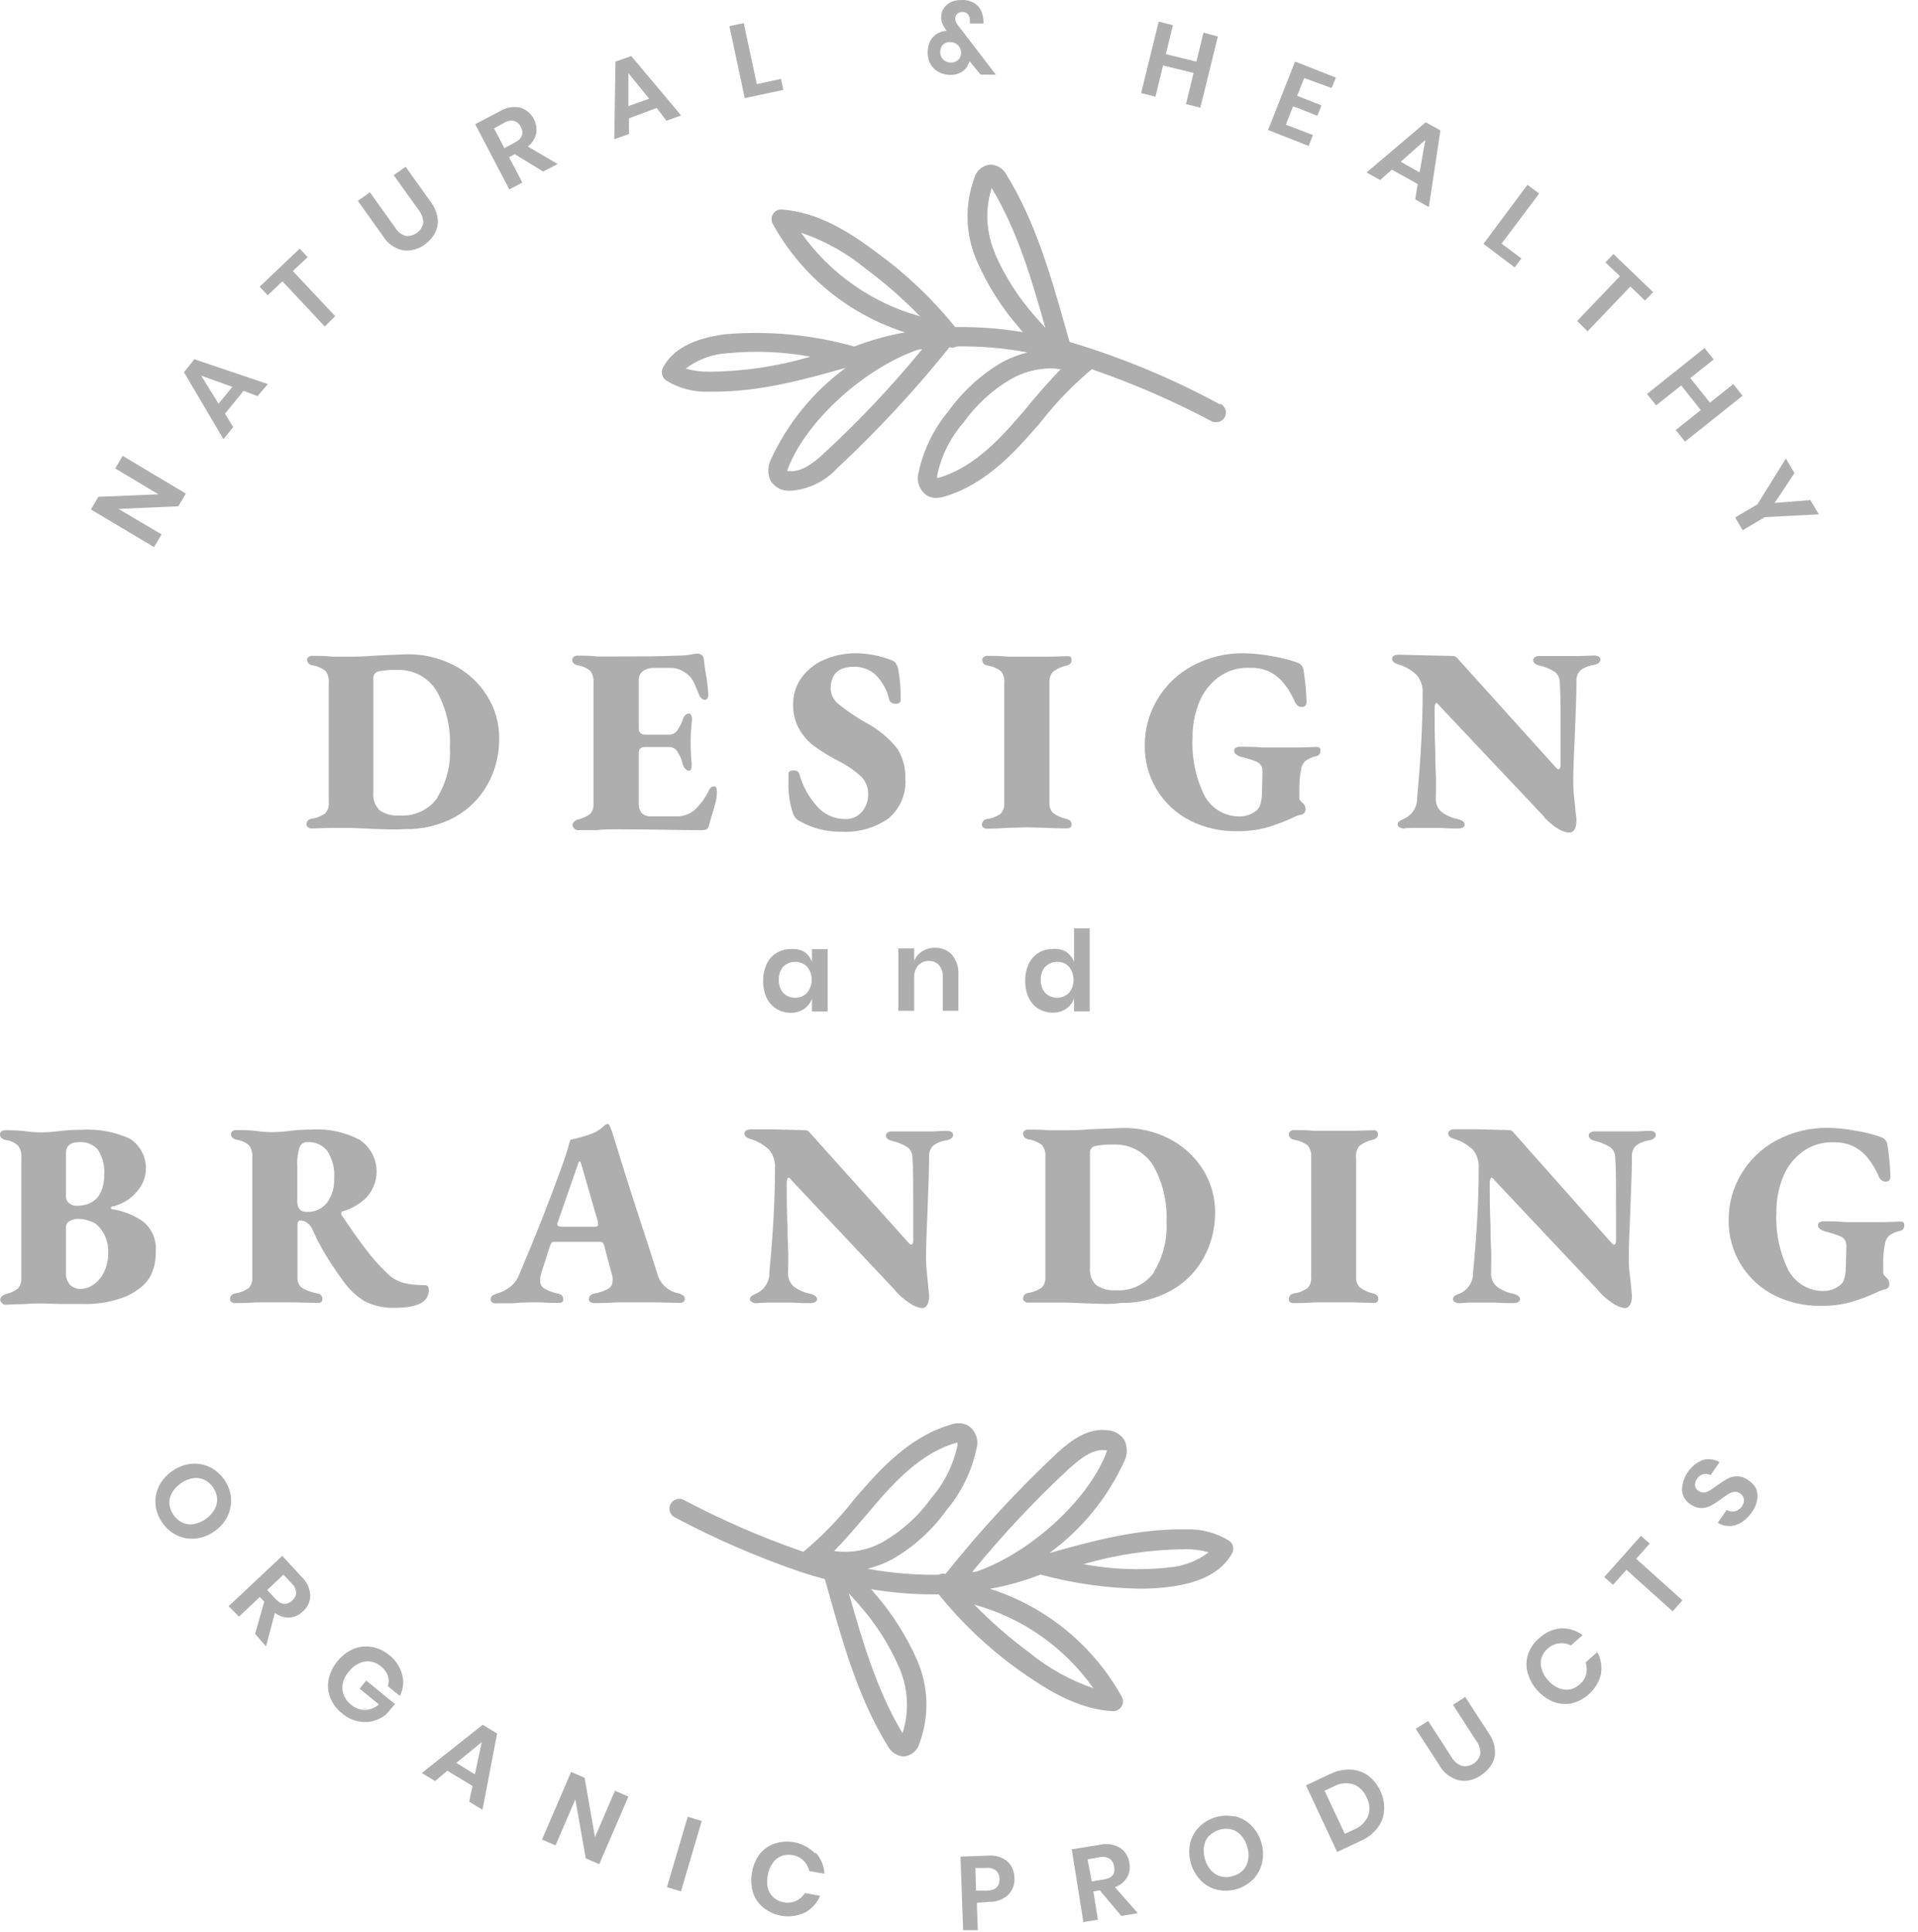 <svg width="137" height="138" viewBox="0 0 137 138" fill="none" xmlns="http://www.w3.org/2000/svg">
<path d="M26.043 59.172L25.071 59.134H23.713C23.038 59.134 22.548 59.172 22.229 59.172C22.145 59.168 22.064 59.137 21.999 59.083C21.966 59.062 21.938 59.034 21.919 59C21.899 58.967 21.889 58.928 21.888 58.89C21.885 58.788 21.92 58.69 21.986 58.613C22.052 58.536 22.144 58.487 22.244 58.474C22.6 58.43 22.939 58.298 23.231 58.088C23.325 57.98 23.396 57.854 23.44 57.718C23.483 57.581 23.498 57.437 23.483 57.294V48.762C23.515 48.46 23.43 48.157 23.245 47.916C22.953 47.694 22.608 47.551 22.244 47.501C22.158 47.48 22.081 47.432 22.025 47.364C21.969 47.295 21.936 47.211 21.932 47.122C21.933 47.084 21.944 47.045 21.963 47.012C21.983 46.978 22.01 46.95 22.044 46.929C22.108 46.875 22.189 46.844 22.274 46.84C22.734 46.84 23.223 46.84 23.758 46.9H25.115C25.316 46.9 25.857 46.9 26.807 46.826C28.179 46.759 28.944 46.729 29.077 46.729C30.209 46.714 31.328 46.968 32.342 47.471C33.325 47.961 34.158 48.707 34.753 49.63C35.359 50.572 35.674 51.671 35.658 52.791C35.662 53.897 35.389 54.986 34.864 55.959C34.328 56.948 33.526 57.767 32.549 58.326C31.436 58.941 30.178 59.249 28.907 59.216C28.298 59.268 27.363 59.238 26.043 59.172ZM31.236 56.946C31.894 55.879 32.207 54.636 32.134 53.384C32.205 51.971 31.873 50.566 31.177 49.333C30.88 48.856 30.46 48.466 29.962 48.205C29.464 47.944 28.904 47.822 28.343 47.849C27.9 47.832 27.457 47.867 27.022 47.953C26.911 47.981 26.814 48.049 26.748 48.143C26.683 48.237 26.653 48.351 26.666 48.465V56.627C26.644 56.853 26.672 57.082 26.749 57.296C26.826 57.511 26.95 57.705 27.111 57.866C27.524 58.154 28.026 58.288 28.528 58.244C29.059 58.283 29.59 58.183 30.072 57.956C30.552 57.728 30.966 57.38 31.273 56.946H31.236Z" fill="black" fill-opacity="0.32"/>
<path d="M40.984 59.135C40.956 59.108 40.934 59.076 40.918 59.04C40.903 59.005 40.895 58.966 40.895 58.927C40.897 58.885 40.907 58.843 40.925 58.805C40.942 58.767 40.968 58.733 40.999 58.705C41.072 58.625 41.164 58.566 41.266 58.534C41.591 58.462 41.897 58.323 42.164 58.126C42.333 57.917 42.415 57.651 42.394 57.384V48.785C42.423 48.481 42.344 48.176 42.172 47.924C41.916 47.703 41.601 47.564 41.266 47.523C41.007 47.457 40.873 47.331 40.873 47.13C40.873 47.089 40.882 47.048 40.9 47.011C40.918 46.973 40.944 46.941 40.977 46.915C41.055 46.853 41.152 46.821 41.252 46.826C41.704 46.826 42.172 46.826 42.661 46.886H43.952C45.636 46.886 47.098 46.886 48.337 46.826C48.667 46.832 48.998 46.807 49.324 46.752C49.476 46.719 49.629 46.694 49.784 46.678C49.897 46.678 50.008 46.711 50.103 46.774C50.153 46.807 50.194 46.851 50.224 46.902C50.253 46.954 50.27 47.012 50.273 47.071C50.306 47.457 50.36 47.841 50.437 48.221C50.515 48.68 50.567 49.143 50.593 49.608C50.597 49.704 50.574 49.8 50.526 49.883C50.508 49.914 50.482 49.94 50.45 49.959C50.419 49.977 50.384 49.986 50.348 49.987C50.267 49.985 50.191 49.953 50.133 49.898C50.054 49.838 49.993 49.759 49.955 49.668C49.762 49.2 49.628 48.881 49.539 48.703C49.456 48.539 49.348 48.389 49.22 48.258C49.046 48.101 48.851 47.969 48.641 47.865C48.396 47.747 48.126 47.691 47.855 47.702H46.668C46.402 47.696 46.142 47.776 45.926 47.932C45.828 48.004 45.75 48.1 45.699 48.21C45.647 48.32 45.623 48.441 45.629 48.562V52.02C45.629 52.324 45.792 52.472 46.119 52.472H47.714C47.836 52.483 47.959 52.462 48.072 52.413C48.185 52.364 48.283 52.287 48.359 52.19C48.551 51.92 48.701 51.622 48.804 51.307C48.901 51.085 49.035 50.966 49.198 50.966C49.361 50.966 49.316 51.011 49.368 51.092C49.421 51.187 49.441 51.296 49.428 51.404C49.367 51.921 49.335 52.441 49.331 52.962C49.329 53.482 49.354 54.002 49.405 54.52V54.668C49.405 54.921 49.346 55.047 49.22 55.047C49.169 55.043 49.119 55.03 49.073 55.007C49.027 54.984 48.986 54.952 48.953 54.913C48.863 54.826 48.799 54.715 48.767 54.594C48.694 54.261 48.561 53.945 48.374 53.659C48.311 53.567 48.227 53.492 48.129 53.439C48.031 53.386 47.922 53.357 47.81 53.355H46.044C45.763 53.355 45.629 53.504 45.629 53.785V57.339C45.603 57.605 45.68 57.87 45.844 58.081C45.941 58.164 46.053 58.226 46.174 58.265C46.295 58.303 46.422 58.316 46.549 58.304H48.218C48.713 58.333 49.201 58.18 49.591 57.874C50.042 57.453 50.408 56.95 50.667 56.39C50.697 56.321 50.747 56.263 50.81 56.223C50.874 56.183 50.948 56.164 51.023 56.167C51.149 56.167 51.208 56.293 51.208 56.545C51.207 56.795 51.177 57.044 51.119 57.288C51.053 57.555 50.956 57.896 50.815 58.326L50.607 59.068C50.555 59.217 50.407 59.291 50.155 59.291H49.413C46.964 59.251 45.152 59.231 43.974 59.231C43.551 59.231 43.092 59.231 42.609 59.291H41.274C41.217 59.29 41.16 59.275 41.11 59.248C41.06 59.221 41.017 59.182 40.984 59.135Z" fill="black" fill-opacity="0.32"/>
<path d="M57.092 58.63C56.9 58.528 56.748 58.363 56.662 58.163C56.41 57.425 56.295 56.649 56.32 55.87C56.32 55.603 56.32 55.403 56.32 55.262C56.32 55.121 56.439 55.024 56.676 55.024C56.766 55.017 56.855 55.032 56.936 55.069C57.004 55.118 57.058 55.185 57.092 55.262C57.33 56.137 57.773 56.943 58.383 57.614C58.629 57.891 58.93 58.113 59.268 58.265C59.605 58.417 59.971 58.496 60.342 58.497C60.576 58.512 60.81 58.471 61.025 58.379C61.241 58.286 61.431 58.143 61.581 57.962C61.861 57.628 62.013 57.204 62.011 56.768C62.021 56.535 61.985 56.302 61.905 56.083C61.825 55.864 61.702 55.663 61.544 55.492C61.044 55.031 60.482 54.644 59.874 54.342C59.286 54.04 58.721 53.695 58.183 53.31C57.744 52.984 57.376 52.573 57.099 52.101C56.791 51.559 56.637 50.944 56.654 50.321C56.642 49.632 56.853 48.958 57.255 48.399C57.673 47.826 58.24 47.379 58.895 47.108C59.599 46.808 60.356 46.654 61.121 46.655C61.577 46.658 62.032 46.705 62.478 46.796C62.869 46.872 63.251 46.984 63.621 47.13C63.748 47.166 63.864 47.235 63.955 47.331C64.042 47.457 64.107 47.598 64.148 47.746C64.291 48.496 64.354 49.26 64.333 50.024C64.332 50.058 64.322 50.091 64.306 50.121C64.289 50.15 64.265 50.176 64.237 50.194C64.16 50.246 64.07 50.272 63.977 50.269C63.869 50.27 63.763 50.239 63.673 50.179C63.632 50.157 63.597 50.126 63.569 50.089C63.541 50.052 63.52 50.01 63.51 49.964C63.365 49.306 63.039 48.702 62.568 48.221C62.146 47.826 61.587 47.61 61.009 47.62C59.889 47.62 59.333 48.147 59.333 49.215C59.346 49.43 59.406 49.64 59.508 49.83C59.611 50.019 59.754 50.184 59.926 50.313C60.532 50.801 61.177 51.237 61.855 51.619C62.716 52.069 63.474 52.693 64.081 53.451C64.49 54.087 64.694 54.833 64.667 55.588C64.709 56.129 64.621 56.671 64.41 57.17C64.2 57.67 63.873 58.112 63.458 58.459C62.477 59.14 61.296 59.472 60.104 59.402C59.048 59.425 58.007 59.158 57.092 58.63Z" fill="black" fill-opacity="0.32"/>
<path d="M70.247 59.105C70.213 59.085 70.186 59.057 70.166 59.023C70.147 58.989 70.136 58.951 70.135 58.912C70.133 58.811 70.168 58.713 70.234 58.636C70.299 58.559 70.391 58.51 70.492 58.497C70.848 58.455 71.188 58.322 71.478 58.111C71.573 58.003 71.644 57.877 71.688 57.74C71.731 57.604 71.746 57.46 71.731 57.317V48.785C71.766 48.483 71.681 48.178 71.493 47.939C71.201 47.717 70.856 47.574 70.492 47.523C70.398 47.506 70.313 47.457 70.252 47.383C70.191 47.31 70.158 47.218 70.158 47.123C70.158 47.084 70.169 47.046 70.188 47.012C70.208 46.978 70.236 46.95 70.269 46.93C70.334 46.876 70.415 46.845 70.499 46.841C70.959 46.841 71.449 46.841 71.983 46.9H73.341H74.75C75.492 46.9 75.975 46.863 76.234 46.863C76.494 46.863 76.538 46.952 76.538 47.145C76.543 47.236 76.514 47.326 76.457 47.397C76.376 47.463 76.283 47.511 76.182 47.538C75.818 47.612 75.477 47.772 75.188 48.006C75.011 48.236 74.929 48.525 74.958 48.814V57.31C74.938 57.58 75.026 57.846 75.203 58.051C75.493 58.269 75.827 58.418 76.182 58.489C76.283 58.517 76.376 58.565 76.457 58.63C76.514 58.701 76.543 58.791 76.538 58.883C76.538 59.075 76.434 59.164 76.234 59.164C76.034 59.164 75.492 59.164 74.75 59.127L73.341 59.09L71.983 59.127C71.486 59.164 70.996 59.187 70.499 59.187C70.408 59.19 70.319 59.161 70.247 59.105Z" fill="black" fill-opacity="0.32"/>
<path d="M85.033 58.623C84.035 58.12 83.199 57.346 82.622 56.389C82.044 55.432 81.749 54.331 81.769 53.214C81.767 52.081 82.069 50.969 82.644 49.994C83.239 48.971 84.104 48.132 85.145 47.568C86.3 46.941 87.599 46.626 88.914 46.655C89.566 46.672 90.216 46.742 90.858 46.863C91.481 46.963 92.095 47.119 92.69 47.33C92.799 47.37 92.895 47.439 92.968 47.529C93.041 47.619 93.089 47.727 93.106 47.842C93.229 48.593 93.303 49.352 93.328 50.113C93.336 50.213 93.307 50.313 93.247 50.395C93.216 50.427 93.18 50.452 93.139 50.469C93.098 50.486 93.053 50.493 93.009 50.491C92.894 50.501 92.78 50.466 92.69 50.395C92.601 50.317 92.53 50.221 92.482 50.113C92.244 49.55 91.913 49.031 91.503 48.577C91.234 48.304 90.917 48.082 90.568 47.924C90.148 47.758 89.699 47.679 89.248 47.694C88.45 47.665 87.666 47.905 87.022 48.376C86.4 48.844 85.922 49.476 85.642 50.202C85.327 50.987 85.171 51.826 85.182 52.672C85.108 54.107 85.401 55.537 86.035 56.827C86.287 57.297 86.666 57.685 87.13 57.948C87.593 58.21 88.122 58.336 88.654 58.311C89.046 58.288 89.421 58.146 89.73 57.903C89.872 57.79 89.974 57.634 90.019 57.458C90.095 57.218 90.135 56.968 90.138 56.716C90.138 56.285 90.175 55.736 90.175 55.061C90.182 54.91 90.138 54.761 90.051 54.638C89.963 54.514 89.837 54.423 89.693 54.379C89.344 54.239 88.984 54.127 88.617 54.045C88.498 54.009 88.388 53.951 88.29 53.874C88.248 53.846 88.213 53.807 88.188 53.762C88.164 53.716 88.15 53.666 88.15 53.614C88.148 53.572 88.159 53.531 88.18 53.494C88.201 53.457 88.231 53.427 88.268 53.407C88.358 53.354 88.461 53.328 88.565 53.333C89.04 53.333 89.559 53.333 90.123 53.385C90.865 53.385 91.325 53.385 91.548 53.385C91.77 53.385 92.186 53.385 92.735 53.385C93.284 53.385 93.736 53.347 94.011 53.347C94.285 53.347 94.315 53.444 94.315 53.629C94.32 53.726 94.288 53.822 94.226 53.896C94.154 53.967 94.059 54.012 93.959 54.023C93.691 54.084 93.438 54.2 93.217 54.364C93.065 54.523 92.967 54.725 92.935 54.943C92.849 55.407 92.807 55.88 92.809 56.352V56.998C92.812 57.042 92.825 57.085 92.845 57.125C92.865 57.164 92.894 57.199 92.928 57.228L93.069 57.369C93.126 57.422 93.172 57.486 93.204 57.557C93.236 57.629 93.253 57.706 93.254 57.784C93.254 57.883 93.223 57.979 93.165 58.059C93.127 58.102 93.08 58.136 93.028 58.161C92.975 58.185 92.918 58.198 92.861 58.2C92.677 58.246 92.5 58.316 92.334 58.407C91.756 58.671 91.161 58.897 90.553 59.083C89.829 59.283 89.079 59.378 88.328 59.364C87.186 59.383 86.057 59.129 85.033 58.623Z" fill="black" fill-opacity="0.32"/>
<path d="M111.247 59.164C110.823 58.895 110.447 58.556 110.134 58.162L102.804 50.394C102.715 50.276 102.648 50.209 102.596 50.209C102.544 50.209 102.47 50.328 102.47 50.565C102.47 51.477 102.47 52.516 102.522 53.666C102.522 54.119 102.522 54.631 102.559 55.209C102.596 55.788 102.559 56.389 102.559 57.012C102.547 57.191 102.576 57.369 102.642 57.535C102.709 57.701 102.812 57.849 102.945 57.969C103.286 58.238 103.689 58.419 104.117 58.496C104.458 58.585 104.621 58.719 104.621 58.889C104.621 58.933 104.609 58.976 104.585 59.013C104.561 59.05 104.528 59.079 104.488 59.097C104.392 59.148 104.285 59.173 104.176 59.171C103.776 59.171 103.36 59.171 102.93 59.134H102.01C101.646 59.134 101.268 59.134 100.941 59.134C100.615 59.134 100.363 59.134 100.266 59.179C100.166 59.176 100.068 59.145 99.984 59.09C99.944 59.075 99.908 59.05 99.881 59.015C99.855 58.981 99.839 58.94 99.836 58.897C99.834 58.851 99.843 58.806 99.862 58.764C99.882 58.723 99.911 58.687 99.947 58.66C100.053 58.59 100.165 58.531 100.281 58.481C100.572 58.351 100.818 58.137 100.986 57.865C101.154 57.594 101.236 57.279 101.223 56.96C101.486 54.181 101.617 51.708 101.617 49.541C101.653 49.06 101.501 48.584 101.194 48.213C100.84 47.874 100.414 47.621 99.947 47.471C99.606 47.382 99.435 47.241 99.435 47.056C99.435 46.87 99.599 46.759 99.925 46.759L101.357 46.796L103.739 46.848C103.812 46.846 103.885 46.861 103.951 46.894C104.017 46.926 104.074 46.974 104.117 47.033L111.054 54.727C111.18 54.876 111.269 54.95 111.314 54.95C111.358 54.95 111.47 54.861 111.47 54.683V52.717C111.47 50.758 111.47 49.43 111.41 48.725C111.411 48.582 111.38 48.441 111.318 48.313C111.256 48.184 111.166 48.071 111.054 47.983C110.712 47.769 110.336 47.615 109.941 47.53C109.652 47.456 109.511 47.323 109.511 47.137C109.513 47.096 109.526 47.056 109.548 47.021C109.57 46.986 109.601 46.957 109.637 46.937C109.715 46.881 109.809 46.853 109.904 46.855H111.128C111.291 46.855 111.544 46.855 111.87 46.855H112.731C113.131 46.855 113.51 46.818 113.859 46.818C113.975 46.811 114.09 46.837 114.192 46.892C114.229 46.913 114.26 46.943 114.281 46.98C114.302 47.016 114.312 47.058 114.311 47.1C114.311 47.3 114.155 47.434 113.844 47.493C113.497 47.536 113.167 47.669 112.887 47.879C112.785 47.984 112.707 48.111 112.658 48.249C112.609 48.387 112.591 48.534 112.605 48.68C112.605 49.422 112.56 50.862 112.471 52.961C112.404 54.193 112.375 55.187 112.375 55.929C112.379 56.284 112.401 56.638 112.441 56.99C112.486 57.406 112.516 57.68 112.523 57.806C112.575 58.281 112.605 58.548 112.605 58.548C112.605 59.164 112.419 59.468 112.056 59.468C111.766 59.432 111.489 59.328 111.247 59.164Z" fill="black" fill-opacity="0.32"/>
<path d="M0.111 93.034C0.082 93.008 0.058 92.976 0.041 92.941C0.025 92.905 0.016 92.866 0.015 92.826C0.021 92.742 0.058 92.662 0.119 92.604C0.194 92.525 0.289 92.466 0.393 92.433C0.717 92.363 1.022 92.221 1.284 92.018C1.455 91.81 1.54 91.544 1.521 91.276V82.677C1.551 82.374 1.469 82.07 1.291 81.823C1.038 81.602 0.726 81.46 0.393 81.415C0.126 81.356 0 81.222 0 81.022C-0.001 80.981 0.007 80.941 0.023 80.903C0.04 80.866 0.065 80.833 0.097 80.807C0.177 80.751 0.273 80.723 0.371 80.725C0.824 80.725 1.328 80.725 1.855 80.799C2.382 80.874 2.753 80.874 3.035 80.874C3.399 80.868 3.763 80.843 4.125 80.799C4.694 80.727 5.266 80.69 5.839 80.688C7.025 80.616 8.21 80.837 9.289 81.334C9.807 81.671 10.182 82.189 10.341 82.786C10.5 83.383 10.432 84.018 10.15 84.569C9.963 84.917 9.711 85.227 9.408 85.481C9.009 85.822 8.533 86.059 8.021 86.171C7.995 86.171 7.97 86.181 7.952 86.199C7.934 86.218 7.924 86.242 7.924 86.268C7.924 86.293 7.934 86.318 7.952 86.336C7.97 86.354 7.995 86.364 8.021 86.364C8.822 86.485 9.585 86.793 10.246 87.262C10.556 87.522 10.798 87.854 10.951 88.229C11.104 88.604 11.162 89.011 11.122 89.413C11.142 89.962 11.035 90.508 10.81 91.009C10.637 91.372 10.383 91.692 10.068 91.944C9.767 92.177 9.444 92.381 9.104 92.552C8.06 92.981 6.937 93.178 5.81 93.131C5.498 93.131 5.068 93.131 4.437 93.131C3.806 93.131 3.376 93.094 3.05 93.094C2.723 93.094 2.174 93.094 1.662 93.145C1.031 93.145 0.594 93.19 0.341 93.19C0.295 93.181 0.25 93.162 0.211 93.135C0.171 93.109 0.137 93.074 0.111 93.034ZM6.24 86.008C6.481 85.918 6.703 85.782 6.893 85.607C7.053 85.43 7.179 85.223 7.264 84.999C7.394 84.653 7.455 84.285 7.442 83.916C7.494 83.285 7.338 82.654 6.997 82.12C6.834 81.933 6.63 81.785 6.401 81.69C6.172 81.595 5.924 81.554 5.676 81.571C5.031 81.571 4.711 81.831 4.711 82.358V85.459C4.709 85.552 4.729 85.645 4.771 85.729C4.812 85.813 4.873 85.886 4.949 85.941C5.09 86.055 5.265 86.118 5.446 86.119C5.715 86.124 5.983 86.086 6.24 86.008ZM6.752 91.691C7.061 91.458 7.304 91.149 7.457 90.793C7.639 90.401 7.73 89.972 7.724 89.54C7.753 89.147 7.692 88.753 7.546 88.388C7.399 88.022 7.171 87.696 6.878 87.433C6.716 87.324 6.538 87.242 6.351 87.188C6.092 87.095 5.818 87.05 5.542 87.054C5.344 87.053 5.149 87.107 4.979 87.21C4.896 87.25 4.826 87.314 4.779 87.393C4.731 87.472 4.708 87.563 4.711 87.655V90.89C4.691 91.205 4.792 91.515 4.993 91.758C5.097 91.861 5.222 91.94 5.359 91.991C5.495 92.042 5.642 92.064 5.787 92.055C6.14 92.044 6.479 91.916 6.752 91.691Z" fill="black" fill-opacity="0.32"/>
<path d="M26.042 92.937C25.462 92.576 24.958 92.105 24.558 91.55C24.105 90.934 23.705 90.348 23.356 89.784C22.974 89.167 22.634 88.525 22.34 87.862C22.25 87.632 22.092 87.436 21.887 87.299C21.752 87.212 21.595 87.168 21.434 87.172C21.308 87.172 21.249 87.291 21.249 87.543V91.194C21.233 91.34 21.253 91.489 21.307 91.626C21.362 91.763 21.449 91.884 21.561 91.98C21.906 92.177 22.282 92.312 22.674 92.381C22.776 92.393 22.87 92.44 22.941 92.514C22.972 92.55 22.996 92.591 23.011 92.635C23.026 92.68 23.033 92.727 23.03 92.774C23.03 92.96 22.926 93.056 22.726 93.056L21.093 93.019H19.609H18.252C17.755 93.056 17.265 93.071 16.768 93.071C16.684 93.072 16.602 93.043 16.538 92.989C16.504 92.969 16.477 92.941 16.457 92.907C16.438 92.873 16.427 92.835 16.426 92.796C16.424 92.695 16.459 92.597 16.524 92.52C16.59 92.443 16.682 92.394 16.783 92.381C17.138 92.334 17.476 92.201 17.769 91.995C17.864 91.886 17.936 91.759 17.979 91.621C18.023 91.483 18.037 91.337 18.022 91.194V82.661C18.05 82.36 17.971 82.058 17.799 81.808C17.543 81.587 17.229 81.445 16.894 81.4C16.634 81.341 16.501 81.207 16.501 81.007C16.501 80.966 16.51 80.925 16.528 80.887C16.546 80.85 16.572 80.817 16.605 80.792C16.684 80.735 16.781 80.706 16.879 80.71C17.332 80.71 17.829 80.71 18.363 80.784C18.897 80.859 19.261 80.859 19.55 80.859C19.895 80.853 20.239 80.828 20.581 80.784C21.137 80.71 21.697 80.673 22.258 80.673C23.454 80.598 24.648 80.855 25.708 81.415C26.032 81.635 26.305 81.923 26.507 82.258C26.71 82.594 26.838 82.969 26.884 83.358C26.929 83.747 26.889 84.141 26.768 84.514C26.648 84.887 26.448 85.229 26.183 85.518C25.698 85.998 25.098 86.346 24.439 86.527C24.421 86.535 24.405 86.548 24.394 86.566C24.383 86.583 24.378 86.603 24.38 86.623C24.369 86.665 24.369 86.708 24.38 86.749C25.011 87.692 25.582 88.508 26.109 89.198C26.575 89.82 27.091 90.403 27.652 90.941C27.988 91.274 28.405 91.514 28.861 91.639C29.349 91.746 29.846 91.795 30.345 91.787C30.538 91.787 30.627 91.906 30.627 92.143C30.627 92.989 29.826 93.405 28.223 93.405C27.468 93.435 26.718 93.274 26.042 92.937ZM23.371 85.889C23.726 85.379 23.901 84.766 23.868 84.145C23.921 83.461 23.749 82.779 23.378 82.201C23.212 81.99 22.996 81.823 22.751 81.713C22.505 81.603 22.237 81.555 21.969 81.571C21.85 81.563 21.732 81.592 21.631 81.655C21.53 81.717 21.451 81.81 21.405 81.919C21.262 82.365 21.204 82.833 21.234 83.299V85.815C21.234 86.289 21.449 86.556 21.895 86.556C22.176 86.572 22.457 86.519 22.714 86.403C22.971 86.287 23.197 86.11 23.371 85.889Z" fill="black" fill-opacity="0.32"/>
<path d="M35.05 92.811C35.045 92.763 35.052 92.714 35.07 92.669C35.088 92.624 35.117 92.583 35.154 92.552C35.249 92.485 35.354 92.432 35.465 92.396C35.816 92.305 36.144 92.143 36.43 91.921C36.685 91.726 36.889 91.471 37.023 91.179C38.21 88.404 39.281 85.684 40.236 83.018C40.384 82.61 40.503 82.231 40.592 81.905C40.681 81.578 40.733 81.4 40.763 81.4C41.24 81.297 41.71 81.166 42.172 81.007C42.385 80.935 42.587 80.835 42.773 80.71C42.931 80.61 43.075 80.49 43.203 80.354C43.263 80.317 43.328 80.29 43.396 80.272C43.456 80.272 43.508 80.317 43.545 80.406C43.625 80.577 43.694 80.753 43.752 80.933C44.524 83.46 45.382 86.154 46.327 89.013L47.017 91.179C47.141 91.49 47.342 91.763 47.602 91.974C47.862 92.184 48.171 92.325 48.501 92.381C48.611 92.415 48.716 92.465 48.813 92.529C48.848 92.559 48.876 92.597 48.894 92.639C48.912 92.682 48.92 92.728 48.916 92.774C48.917 92.814 48.908 92.855 48.89 92.891C48.872 92.927 48.845 92.958 48.813 92.982C48.739 93.034 48.65 93.06 48.56 93.056L47.076 93.019H45.459H44.035C43.456 93.056 42.929 93.071 42.454 93.071C42.355 93.076 42.256 93.05 42.172 92.997C42.138 92.976 42.109 92.947 42.09 92.911C42.07 92.876 42.06 92.837 42.061 92.796C42.061 92.581 42.194 92.44 42.469 92.381C42.81 92.327 43.139 92.214 43.441 92.047C43.538 91.993 43.619 91.913 43.673 91.816C43.728 91.719 43.756 91.609 43.752 91.498C43.767 91.397 43.767 91.295 43.752 91.194L43.166 89.013C43.153 88.924 43.117 88.839 43.062 88.768C43.036 88.743 43.004 88.723 42.97 88.71C42.935 88.698 42.899 88.692 42.862 88.694H39.598C39.56 88.69 39.521 88.695 39.486 88.707C39.45 88.72 39.417 88.741 39.39 88.768C39.342 88.844 39.304 88.926 39.279 89.013L39.012 89.821C38.974 89.962 38.922 90.14 38.841 90.37C38.759 90.6 38.707 90.793 38.655 90.971C38.605 91.13 38.58 91.295 38.581 91.461C38.576 91.568 38.598 91.675 38.646 91.772C38.694 91.868 38.767 91.95 38.856 92.01C39.152 92.192 39.479 92.317 39.82 92.381C40.095 92.44 40.236 92.581 40.236 92.796C40.236 93.012 40.102 93.056 39.843 93.056C39.583 93.056 39.182 93.056 38.73 93.019H37.713C37.369 93.02 37.024 93.04 36.682 93.078H36.177H35.576C35.213 93.123 35.05 93.019 35.05 92.811ZM42.432 87.618C42.625 87.618 42.714 87.573 42.714 87.492C42.719 87.422 42.719 87.353 42.714 87.284L41.512 83.129C41.475 83.003 41.438 82.943 41.401 82.943C41.364 82.943 41.334 83.003 41.289 83.129L39.843 87.284C39.816 87.329 39.803 87.38 39.805 87.432C39.804 87.462 39.812 87.491 39.828 87.516C39.844 87.541 39.867 87.561 39.895 87.573C39.967 87.604 40.045 87.619 40.124 87.618H42.432Z" fill="black" fill-opacity="0.32"/>
<path d="M64.964 93.063C64.537 92.791 64.159 92.45 63.843 92.054L56.535 84.294C56.446 84.168 56.38 84.108 56.328 84.108C56.276 84.108 56.194 84.227 56.194 84.464C56.194 85.377 56.194 86.408 56.254 87.566C56.254 88.018 56.254 88.53 56.291 89.109C56.328 89.688 56.291 90.281 56.291 90.912C56.282 91.09 56.312 91.267 56.378 91.433C56.445 91.598 56.547 91.747 56.676 91.869C57.022 92.132 57.423 92.312 57.849 92.396C58.19 92.485 58.361 92.611 58.361 92.789C58.36 92.834 58.346 92.877 58.321 92.914C58.296 92.951 58.261 92.979 58.22 92.997C58.124 93.047 58.017 93.073 57.908 93.071C57.507 93.071 57.092 93.071 56.669 93.034H55.749C55.385 93.034 55.007 93.034 54.673 93.034L53.998 93.078C53.898 93.077 53.801 93.049 53.716 92.997C53.676 92.982 53.641 92.956 53.614 92.921C53.588 92.887 53.572 92.847 53.568 92.804C53.565 92.758 53.574 92.712 53.593 92.671C53.612 92.629 53.642 92.594 53.679 92.566C53.784 92.492 53.899 92.432 54.02 92.388C54.31 92.257 54.554 92.042 54.72 91.771C54.887 91.5 54.969 91.185 54.955 90.867C55.222 88.088 55.356 85.614 55.356 83.448C55.39 82.965 55.239 82.487 54.933 82.112C54.572 81.779 54.145 81.526 53.679 81.371C53.345 81.289 53.174 81.148 53.174 80.962C53.174 80.777 53.338 80.658 53.664 80.658H55.089L57.478 80.718C57.55 80.713 57.623 80.727 57.688 80.76C57.754 80.792 57.809 80.842 57.849 80.903L64.815 88.671C64.942 88.82 65.031 88.901 65.082 88.901C65.135 88.901 65.231 88.812 65.231 88.634V86.66C65.231 84.709 65.231 83.381 65.172 82.676C65.174 82.533 65.144 82.392 65.082 82.263C65.02 82.134 64.929 82.022 64.815 81.934C64.475 81.723 64.101 81.57 63.71 81.482C63.421 81.408 63.28 81.281 63.28 81.088C63.28 81.049 63.292 81.01 63.313 80.976C63.334 80.942 63.363 80.914 63.398 80.896C63.478 80.837 63.574 80.805 63.673 80.807H64.89H65.632H66.5C66.9 80.807 67.242 80.769 67.627 80.769C67.741 80.763 67.854 80.789 67.954 80.844C67.992 80.864 68.023 80.894 68.046 80.93C68.068 80.967 68.08 81.009 68.08 81.051C68.08 81.252 67.917 81.378 67.605 81.445C67.258 81.487 66.928 81.621 66.648 81.831C66.547 81.936 66.469 82.063 66.421 82.201C66.372 82.339 66.353 82.486 66.366 82.632C66.366 83.374 66.322 84.806 66.233 86.913C66.173 88.144 66.144 89.139 66.144 89.88C66.147 90.235 66.17 90.589 66.21 90.942C66.247 91.364 66.277 91.639 66.292 91.765C66.344 92.24 66.366 92.507 66.366 92.507C66.366 93.123 66.188 93.427 65.825 93.427C65.512 93.378 65.217 93.253 64.964 93.063Z" fill="black" fill-opacity="0.32"/>
<path d="M77.222 93.071L76.243 93.034H74.892C74.217 93.034 73.727 93.034 73.408 93.034C73.327 93.034 73.248 93.005 73.186 92.953C73.152 92.933 73.125 92.904 73.105 92.871C73.086 92.837 73.075 92.799 73.074 92.76C73.072 92.659 73.107 92.56 73.172 92.483C73.238 92.407 73.33 92.357 73.43 92.344C73.786 92.297 74.124 92.165 74.417 91.958C74.512 91.85 74.584 91.722 74.627 91.584C74.671 91.446 74.685 91.301 74.67 91.157V82.625C74.701 82.322 74.613 82.018 74.425 81.779C74.132 81.561 73.791 81.418 73.43 81.364C73.332 81.351 73.241 81.302 73.175 81.227C73.109 81.152 73.074 81.055 73.074 80.955C73.076 80.916 73.087 80.877 73.106 80.842C73.125 80.807 73.153 80.777 73.186 80.755C73.25 80.706 73.327 80.677 73.408 80.674C73.876 80.674 74.365 80.674 74.892 80.725C75.567 80.725 76.02 80.725 76.243 80.725C76.465 80.725 76.984 80.725 77.934 80.651L80.212 80.562C81.341 80.546 82.458 80.801 83.469 81.304C84.453 81.799 85.288 82.547 85.888 83.471C86.493 84.41 86.808 85.507 86.793 86.624C86.798 87.73 86.525 88.819 85.999 89.792C85.465 90.785 84.66 91.606 83.677 92.159C82.567 92.778 81.311 93.088 80.041 93.056C79.477 93.168 78.535 93.123 77.222 93.071ZM82.415 90.846C83.074 89.779 83.39 88.536 83.321 87.284C83.395 85.87 83.062 84.465 82.364 83.233C82.065 82.755 81.644 82.366 81.144 82.105C80.645 81.844 80.085 81.722 79.522 81.749C79.082 81.732 78.641 81.767 78.209 81.853C78.097 81.883 77.999 81.951 77.934 82.047C77.869 82.142 77.84 82.258 77.853 82.373V90.534C77.831 90.761 77.859 90.99 77.935 91.205C78.01 91.42 78.132 91.616 78.29 91.78C78.709 92.062 79.212 92.193 79.715 92.151C80.244 92.188 80.773 92.087 81.252 91.858C81.73 91.629 82.141 91.28 82.445 90.846H82.415Z" fill="black" fill-opacity="0.32"/>
<path d="M92.164 93.004C92.131 92.984 92.103 92.956 92.084 92.922C92.064 92.888 92.054 92.85 92.053 92.811C92.047 92.706 92.081 92.603 92.148 92.523C92.216 92.443 92.312 92.392 92.416 92.381C92.772 92.333 93.11 92.201 93.403 91.995C93.498 91.886 93.57 91.759 93.613 91.621C93.657 91.483 93.671 91.337 93.656 91.194V82.661C93.687 82.358 93.599 82.055 93.411 81.815C93.118 81.598 92.777 81.455 92.416 81.4C92.317 81.387 92.227 81.339 92.161 81.263C92.095 81.188 92.059 81.092 92.06 80.992C92.062 80.952 92.073 80.913 92.092 80.878C92.111 80.844 92.138 80.814 92.172 80.792C92.236 80.742 92.313 80.714 92.394 80.71C92.862 80.71 93.351 80.71 93.878 80.762C94.553 80.762 95.006 80.762 95.228 80.762C95.451 80.762 95.97 80.762 96.638 80.762L98.122 80.725C98.322 80.725 98.426 80.821 98.426 81.007C98.43 81.053 98.424 81.099 98.409 81.142C98.393 81.186 98.369 81.226 98.337 81.259C98.26 81.329 98.165 81.378 98.063 81.4C97.699 81.479 97.358 81.641 97.068 81.875C96.893 82.125 96.822 82.433 96.868 82.736V91.194C96.858 91.327 96.874 91.462 96.916 91.589C96.958 91.717 97.025 91.834 97.113 91.936C97.401 92.151 97.733 92.303 98.085 92.381C98.187 92.403 98.282 92.451 98.359 92.522C98.391 92.555 98.416 92.595 98.431 92.638C98.446 92.682 98.452 92.728 98.448 92.774C98.448 92.959 98.344 93.056 98.144 93.056L96.66 93.019H95.251H93.9C93.396 93.056 92.913 93.071 92.416 93.071C92.327 93.082 92.237 93.058 92.164 93.004Z" fill="black" fill-opacity="0.32"/>
<path d="M115.179 93.063C114.752 92.791 114.373 92.45 114.058 92.054L106.75 84.293C106.661 84.167 106.587 84.108 106.543 84.108C106.498 84.108 106.409 84.227 106.409 84.464C106.409 85.376 106.409 86.408 106.468 87.565C106.468 88.018 106.468 88.53 106.505 89.109C106.543 89.687 106.505 90.281 106.505 90.911C106.495 91.09 106.524 91.268 106.591 91.433C106.658 91.599 106.76 91.747 106.891 91.868C107.237 92.132 107.638 92.312 108.064 92.395C108.405 92.484 108.575 92.61 108.575 92.788C108.575 92.833 108.561 92.876 108.536 92.913C108.511 92.95 108.476 92.979 108.434 92.996C108.339 93.047 108.231 93.072 108.123 93.07C107.722 93.07 107.307 93.07 106.884 93.033H105.964C105.6 93.033 105.222 93.033 104.888 93.033L104.213 93.078C104.113 93.077 104.016 93.049 103.931 92.996C103.891 92.981 103.855 92.955 103.829 92.921C103.803 92.887 103.787 92.846 103.783 92.803C103.78 92.758 103.789 92.712 103.808 92.671C103.827 92.629 103.857 92.593 103.894 92.566C104.013 92.482 104.146 92.42 104.287 92.38C104.577 92.249 104.821 92.034 104.987 91.763C105.154 91.492 105.236 91.177 105.222 90.859C105.489 88.08 105.623 85.606 105.623 83.44C105.657 82.957 105.506 82.48 105.2 82.105C104.839 81.771 104.412 81.518 103.946 81.363C103.612 81.281 103.441 81.14 103.441 80.955C103.441 80.769 103.604 80.65 103.931 80.65H105.355L107.745 80.71C107.817 80.705 107.89 80.719 107.955 80.752C108.021 80.784 108.076 80.834 108.115 80.895L115.016 88.671C115.142 88.819 115.231 88.901 115.283 88.901C115.335 88.901 115.431 88.812 115.431 88.634V86.66C115.431 84.709 115.431 83.381 115.372 82.676C115.375 82.533 115.344 82.391 115.282 82.263C115.22 82.134 115.129 82.021 115.016 81.934C114.675 81.722 114.301 81.569 113.91 81.481C113.621 81.407 113.48 81.281 113.48 81.088C113.48 81.048 113.492 81.009 113.513 80.975C113.534 80.942 113.563 80.914 113.598 80.895C113.678 80.836 113.774 80.805 113.873 80.806H115.09H115.832H116.7C117.1 80.806 117.442 80.769 117.827 80.769C117.941 80.763 118.054 80.788 118.154 80.843C118.191 80.864 118.221 80.894 118.242 80.93C118.263 80.967 118.274 81.009 118.273 81.051C118.273 81.251 118.117 81.377 117.805 81.444C117.458 81.487 117.128 81.62 116.848 81.83C116.747 81.936 116.669 82.062 116.621 82.2C116.572 82.338 116.554 82.485 116.566 82.631C116.566 83.373 116.522 84.805 116.433 86.912C116.373 88.144 116.344 89.138 116.344 89.88C116.344 90.169 116.344 90.526 116.403 90.941C116.462 91.357 116.477 91.638 116.492 91.765C116.544 92.24 116.566 92.507 116.566 92.507C116.566 93.122 116.381 93.427 116.025 93.427C115.718 93.375 115.427 93.25 115.179 93.063Z" fill="black" fill-opacity="0.32"/>
<path d="M126.738 92.515C125.741 92.012 124.906 91.239 124.329 90.284C123.751 89.328 123.455 88.23 123.474 87.113C123.471 85.981 123.773 84.868 124.349 83.893C124.944 82.87 125.809 82.031 126.85 81.467C128.005 80.84 129.304 80.526 130.619 80.555C131.272 80.568 131.922 80.637 132.563 80.762C133.188 80.855 133.802 81.012 134.395 81.23C134.503 81.27 134.598 81.338 134.671 81.426C134.744 81.515 134.792 81.621 134.811 81.734C134.934 82.488 135.008 83.249 135.033 84.012C135.041 84.113 135.012 84.213 134.952 84.294C134.922 84.326 134.885 84.352 134.844 84.368C134.803 84.385 134.759 84.392 134.714 84.39C134.6 84.4 134.485 84.365 134.395 84.294C134.306 84.217 134.235 84.12 134.188 84.012C133.95 83.446 133.619 82.924 133.208 82.469C132.939 82.198 132.622 81.979 132.273 81.823C131.854 81.654 131.405 81.573 130.953 81.586C130.154 81.559 129.37 81.802 128.727 82.276C128.104 82.739 127.625 83.369 127.347 84.094C127.034 84.879 126.877 85.719 126.887 86.564C126.812 87.999 127.106 89.43 127.74 90.719C127.993 91.188 128.372 91.576 128.836 91.839C129.299 92.101 129.827 92.228 130.359 92.203C130.752 92.177 131.127 92.032 131.435 91.787C131.577 91.677 131.679 91.523 131.724 91.35C131.799 91.109 131.839 90.859 131.843 90.608C131.843 90.185 131.88 89.628 131.88 88.953C131.885 88.803 131.84 88.656 131.753 88.534C131.666 88.412 131.541 88.322 131.398 88.278C131.048 88.139 130.688 88.025 130.322 87.937C130.204 87.904 130.093 87.848 129.996 87.774C129.952 87.744 129.917 87.704 129.892 87.657C129.868 87.611 129.855 87.559 129.855 87.507C129.853 87.464 129.864 87.423 129.885 87.386C129.906 87.349 129.936 87.319 129.973 87.299C130.064 87.249 130.166 87.224 130.27 87.225C130.745 87.225 131.264 87.225 131.828 87.284H133.253H134.44C135.019 87.284 135.441 87.247 135.716 87.247C135.99 87.247 136.02 87.336 136.02 87.529C136.023 87.576 136.017 87.623 136.002 87.668C135.986 87.712 135.962 87.753 135.931 87.788C135.86 87.863 135.766 87.91 135.664 87.922C135.396 87.984 135.143 88.1 134.922 88.263C134.769 88.421 134.67 88.624 134.64 88.842C134.55 89.306 134.508 89.779 134.514 90.252V90.897C134.521 90.989 134.563 91.074 134.633 91.135L134.774 91.275C134.832 91.328 134.878 91.392 134.91 91.464C134.942 91.535 134.959 91.613 134.959 91.691C134.959 91.787 134.928 91.881 134.87 91.958C134.833 92.003 134.786 92.038 134.734 92.063C134.681 92.087 134.624 92.1 134.566 92.099C134.383 92.149 134.207 92.219 134.039 92.307C133.464 92.577 132.868 92.803 132.258 92.982C131.535 93.186 130.785 93.281 130.033 93.264C128.89 93.281 127.761 93.024 126.738 92.515Z" fill="black" fill-opacity="0.32"/>
<path d="M57.433 67.971C57.7 68.147 57.899 68.409 57.997 68.713V67.793H59.118V72.245H57.997V71.317C57.897 71.62 57.698 71.881 57.433 72.059C57.148 72.249 56.811 72.345 56.469 72.334C56.116 72.336 55.77 72.241 55.467 72.059C55.16 71.872 54.915 71.599 54.762 71.273C54.589 70.891 54.503 70.475 54.51 70.056C54.503 69.639 54.589 69.226 54.762 68.847C54.915 68.521 55.16 68.247 55.467 68.06C55.768 67.875 56.116 67.779 56.469 67.786C56.802 67.751 57.137 67.815 57.433 67.971ZM55.95 69.032C55.728 69.295 55.614 69.631 55.63 69.974C55.612 70.318 55.727 70.655 55.95 70.917C56.059 71.031 56.192 71.121 56.339 71.18C56.486 71.239 56.644 71.266 56.803 71.258C56.96 71.262 57.117 71.233 57.263 71.173C57.408 71.113 57.54 71.023 57.649 70.909C57.863 70.645 57.98 70.315 57.98 69.974C57.98 69.634 57.863 69.304 57.649 69.04C57.421 68.818 57.117 68.694 56.799 68.694C56.482 68.694 56.177 68.818 55.95 69.04V69.032Z" fill="black" fill-opacity="0.32"/>
<path d="M68.007 68.201C68.331 68.599 68.493 69.105 68.459 69.618V72.192H67.339V69.744C67.357 69.448 67.261 69.156 67.072 68.928C66.977 68.828 66.861 68.75 66.733 68.698C66.605 68.647 66.468 68.624 66.33 68.631C66.191 68.629 66.054 68.655 65.926 68.709C65.798 68.762 65.683 68.842 65.588 68.943C65.381 69.194 65.278 69.515 65.299 69.841V72.192H64.171V67.741H65.299V68.638C65.411 68.35 65.614 68.105 65.877 67.941C66.158 67.77 66.483 67.682 66.812 67.689C67.036 67.685 67.258 67.728 67.464 67.816C67.67 67.905 67.855 68.036 68.007 68.201Z" fill="black" fill-opacity="0.32"/>
<path d="M76.146 67.971C76.411 68.15 76.612 68.411 76.717 68.713V66.302H77.837V72.237H76.717V71.31C76.612 71.612 76.411 71.873 76.146 72.052C75.863 72.241 75.528 72.337 75.189 72.326C74.834 72.328 74.485 72.233 74.18 72.052C73.876 71.862 73.634 71.589 73.482 71.265C73.305 70.885 73.219 70.468 73.23 70.049C73.219 69.631 73.305 69.217 73.482 68.839C73.634 68.515 73.876 68.242 74.18 68.053C74.484 67.868 74.833 67.773 75.189 67.778C75.52 67.747 75.853 67.814 76.146 67.971ZM74.662 69.032C74.441 69.295 74.327 69.631 74.343 69.974C74.325 70.318 74.439 70.655 74.662 70.917C74.888 71.138 75.192 71.262 75.508 71.262C75.824 71.262 76.127 71.138 76.353 70.917C76.568 70.652 76.685 70.322 76.685 69.982C76.685 69.641 76.568 69.311 76.353 69.047C76.248 68.931 76.118 68.84 75.973 68.78C75.828 68.719 75.672 68.692 75.515 68.698C75.362 68.694 75.21 68.721 75.068 68.779C74.927 68.836 74.798 68.922 74.692 69.032H74.662Z" fill="black" fill-opacity="0.32"/>
<path d="M13.273 35.252L12.739 36.157L8.465 36.35L11.544 38.168L11.002 39.073L6.492 36.387L7.026 35.482L11.322 35.304L8.228 33.456L8.762 32.559L13.273 35.252Z" fill="black" fill-opacity="0.32"/>
<path d="M17.399 27.914L16.071 29.546L16.657 30.503L15.959 31.364L13.14 26.586L13.882 25.658L19.135 27.431L18.393 28.292L17.399 27.914ZM16.597 27.632L14.372 26.831L15.611 28.834L16.597 27.632Z" fill="black" fill-opacity="0.32"/>
<path d="M21.405 17.757L21.976 18.365L20.915 19.359L23.942 22.579L23.2 23.321L20.173 20.094L19.12 21.088L18.548 20.48L21.405 17.757Z" fill="black" fill-opacity="0.32"/>
<path d="M26.421 13.735L28.216 16.243C28.383 16.527 28.646 16.74 28.958 16.844C29.247 16.88 29.538 16.806 29.775 16.637C30.011 16.468 30.175 16.216 30.235 15.931C30.237 15.6 30.124 15.277 29.916 15.019L28.12 12.511L28.973 11.91L30.761 14.418C31.019 14.757 31.19 15.155 31.258 15.575C31.306 15.934 31.244 16.299 31.08 16.622C30.902 16.955 30.648 17.243 30.338 17.46C30.119 17.631 29.867 17.756 29.598 17.827C29.329 17.898 29.048 17.915 28.773 17.875C28.479 17.81 28.2 17.686 27.956 17.51C27.711 17.334 27.504 17.11 27.348 16.852L25.56 14.344L26.421 13.735Z" fill="black" fill-opacity="0.32"/>
<path d="M38.796 12.251L36.77 11.012L36.362 11.227L37.312 13.038L36.377 13.527L33.943 8.868L35.717 7.941C36.148 7.673 36.667 7.583 37.163 7.688C37.545 7.808 37.87 8.062 38.078 8.403C38.287 8.744 38.365 9.149 38.298 9.543C38.214 9.91 38.004 10.235 37.705 10.463L39.834 11.717L38.796 12.251ZM36.028 10.582L36.77 10.181C37.297 9.907 37.445 9.528 37.2 9.061C37.155 8.961 37.089 8.873 37.007 8.8C36.925 8.727 36.83 8.672 36.726 8.638C36.486 8.587 36.235 8.632 36.028 8.764L35.286 9.165L36.028 10.582Z" fill="black" fill-opacity="0.32"/>
<path d="M46.906 7.711L44.925 8.453V9.573L43.879 9.944L43.961 4.402L45.089 4.001L48.65 8.245L47.604 8.623L46.906 7.711ZM46.372 7.05L44.888 5.225V7.577L46.372 7.05Z" fill="black" fill-opacity="0.32"/>
<path d="M54.059 6.005L55.787 5.634L55.951 6.42L53.198 7.006L52.1 1.865L53.124 1.649L54.059 6.005Z" fill="black" fill-opacity="0.32"/>
<path d="M70.046 5.329L69.26 4.38C69.229 4.459 69.191 4.536 69.148 4.61C69.057 4.839 68.889 5.03 68.674 5.151C68.435 5.29 68.163 5.359 67.887 5.352C67.584 5.352 67.285 5.275 67.019 5.129C66.78 4.991 66.582 4.791 66.448 4.55C66.316 4.294 66.252 4.008 66.262 3.719C66.262 3.444 66.326 3.172 66.448 2.925C66.558 2.709 66.728 2.529 66.938 2.406C67.14 2.279 67.374 2.21 67.613 2.206L67.524 2.072C67.434 1.943 67.359 1.803 67.301 1.657C67.245 1.51 67.22 1.353 67.227 1.197C67.225 0.985 67.287 0.779 67.405 0.603C67.527 0.409 67.702 0.255 67.909 0.158C68.157 0.042 68.43 -0.012 68.703 0.002C69.07 -0.016 69.432 0.095 69.727 0.314C69.956 0.504 70.115 0.765 70.18 1.056C70.225 1.212 70.247 1.375 70.247 1.538V1.679H69.275C69.285 1.595 69.285 1.51 69.275 1.427C69.281 1.351 69.271 1.276 69.247 1.204C69.223 1.133 69.184 1.067 69.134 1.011C69.084 0.957 69.023 0.916 68.955 0.889C68.887 0.862 68.814 0.85 68.74 0.855C68.608 0.85 68.478 0.895 68.377 0.982C68.333 1.024 68.297 1.074 68.273 1.13C68.249 1.186 68.236 1.247 68.236 1.308C68.234 1.412 68.254 1.516 68.295 1.612C68.36 1.722 68.434 1.827 68.518 1.924L71.137 5.337L70.046 5.329ZM68.436 4.283C68.507 4.218 68.562 4.139 68.6 4.051C68.637 3.962 68.654 3.867 68.651 3.771C68.653 3.671 68.634 3.571 68.596 3.478C68.558 3.384 68.501 3.3 68.429 3.23C68.279 3.085 68.08 3.003 67.872 3C67.688 2.994 67.508 3.058 67.368 3.178C67.232 3.319 67.157 3.508 67.16 3.704C67.154 3.806 67.17 3.908 67.207 4.003C67.244 4.098 67.302 4.183 67.375 4.253C67.445 4.323 67.529 4.378 67.621 4.415C67.712 4.452 67.811 4.47 67.909 4.469C68.103 4.478 68.291 4.411 68.436 4.283Z" fill="black" fill-opacity="0.32"/>
<path d="M86.992 2.606L85.738 7.688L84.714 7.436L85.256 5.21L83.075 4.676L82.533 6.902L81.509 6.649L82.763 1.545L83.78 1.797L83.275 3.867L85.456 4.401L85.961 2.331L86.992 2.606Z" fill="black" fill-opacity="0.32"/>
<path d="M93.158 5.574L92.654 6.843L94.39 7.526L94.093 8.267L92.364 7.585L91.845 8.906L93.781 9.647L93.477 10.427L90.576 9.284L92.505 4.395L95.421 5.545L95.117 6.286L93.158 5.574Z" fill="black" fill-opacity="0.32"/>
<path d="M101.26 13.142L99.42 12.118L98.582 12.86L97.61 12.318L101.839 8.734L102.885 9.313L102.061 14.789L101.089 14.247L101.26 13.142ZM101.401 12.31L101.809 9.996L100.051 11.554L101.401 12.31Z" fill="black" fill-opacity="0.32"/>
<path d="M107.255 17.401L108.672 18.454L108.189 19.1L105.964 17.415L109.102 13.201L109.94 13.824L107.255 17.401Z" fill="black" fill-opacity="0.32"/>
<path d="M118.079 20.866L117.5 21.466L116.454 20.465L113.397 23.663L112.655 22.921L115.712 19.723L114.673 18.744L115.245 18.143L118.079 20.866Z" fill="black" fill-opacity="0.32"/>
<path d="M124.469 28.263L120.358 31.542L119.698 30.711L121.486 29.287L120.084 27.528L118.296 28.953L117.643 28.137L121.753 24.857L122.406 25.674L120.737 27.002L122.139 28.76L123.808 27.432L124.469 28.263Z" fill="black" fill-opacity="0.32"/>
<path d="M129.913 36.735L126.062 36.935L124.475 37.87L123.941 36.958L125.528 36.023L127.561 32.751L128.177 33.79L126.76 35.919L129.312 35.719L129.913 36.735Z" fill="black" fill-opacity="0.32"/>
<path d="M16.493 106.945C16.54 107.398 16.461 107.855 16.263 108.266C16.054 108.706 15.732 109.083 15.329 109.356C14.937 109.645 14.476 109.827 13.993 109.883C13.539 109.936 13.079 109.862 12.665 109.668C12.241 109.47 11.877 109.163 11.611 108.778C11.332 108.403 11.16 107.959 11.114 107.494C11.068 107.039 11.147 106.579 11.344 106.166C11.558 105.727 11.883 105.35 12.287 105.075C12.68 104.789 13.139 104.608 13.622 104.549C14.076 104.5 14.535 104.574 14.95 104.764C15.371 104.968 15.734 105.275 16.005 105.656C16.276 106.037 16.447 106.481 16.501 106.945H16.493ZM14.564 105.676C14.313 105.566 14.034 105.532 13.763 105.58C13.45 105.632 13.155 105.759 12.902 105.951C12.642 106.129 12.426 106.365 12.272 106.641C12.139 106.884 12.08 107.159 12.101 107.435C12.136 107.716 12.241 107.984 12.405 108.214C12.57 108.445 12.789 108.631 13.043 108.756C13.298 108.866 13.579 108.9 13.852 108.852C14.16 108.79 14.452 108.663 14.708 108.48C14.963 108.298 15.178 108.063 15.336 107.791C15.468 107.548 15.527 107.273 15.507 106.997C15.475 106.715 15.373 106.445 15.207 106.214C15.043 105.983 14.821 105.798 14.564 105.676Z" fill="black" fill-opacity="0.32"/>
<path d="M18.222 116.694L18.875 114.394L18.556 114.06L17.072 115.462L16.33 114.72L20.158 111.122L21.531 112.606C21.906 112.95 22.132 113.426 22.162 113.934C22.164 114.153 22.118 114.369 22.027 114.568C21.936 114.767 21.802 114.943 21.635 115.084C21.381 115.345 21.041 115.503 20.678 115.529C20.301 115.541 19.932 115.423 19.632 115.195L19.001 117.592L18.222 116.694ZM19.083 113.563L19.676 114.194C20.084 114.631 20.485 114.669 20.871 114.305C20.956 114.237 21.026 114.152 21.075 114.054C21.123 113.957 21.15 113.85 21.153 113.741C21.135 113.494 21.023 113.263 20.841 113.096L20.247 112.465L19.083 113.563Z" fill="black" fill-opacity="0.32"/>
<path d="M28.735 119.639C28.863 120.139 28.8 120.668 28.557 121.123L27.704 120.426C27.782 120.185 27.782 119.925 27.704 119.684C27.607 119.419 27.437 119.188 27.214 119.016C27.003 118.835 26.746 118.715 26.472 118.667C26.199 118.63 25.921 118.671 25.671 118.786C25.379 118.918 25.124 119.119 24.929 119.372C24.61 119.719 24.439 120.177 24.454 120.648C24.478 120.87 24.548 121.083 24.659 121.276C24.77 121.469 24.92 121.637 25.099 121.769C25.37 122 25.715 122.127 26.071 122.125C26.439 122.117 26.792 121.978 27.066 121.732L25.686 120.611L26.16 120.025L28.216 121.709L27.578 122.451C27.3 122.673 26.979 122.835 26.635 122.926C26.272 123.012 25.893 123.012 25.53 122.926C25.124 122.832 24.747 122.641 24.432 122.37C24.056 122.078 23.764 121.691 23.586 121.249C23.424 120.831 23.385 120.376 23.475 119.936C23.575 119.464 23.789 119.023 24.098 118.653C24.4 118.276 24.786 117.976 25.226 117.777C25.638 117.604 26.09 117.55 26.531 117.621C27.003 117.699 27.445 117.904 27.808 118.215C28.269 118.571 28.596 119.074 28.735 119.639Z" fill="black" fill-opacity="0.32"/>
<path d="M33.751 127.557L31.948 126.466L31.08 127.208L30.13 126.629L34.478 123.187L35.509 123.81L34.463 129.256L33.513 128.677L33.751 127.557ZM33.921 126.726L34.411 124.426L32.593 125.909L33.921 126.726Z" fill="black" fill-opacity="0.32"/>
<path d="M42.803 133.143L41.839 132.728L41.097 128.513L39.68 131.8L38.715 131.385L40.793 126.555L41.757 126.97L42.499 131.207L43.924 127.898L44.888 128.313L42.803 133.143Z" fill="black" fill-opacity="0.32"/>
<path d="M50.125 130.056L48.641 135.086L47.639 134.782L49.123 129.752L50.125 130.056Z" fill="black" fill-opacity="0.32"/>
<path d="M58.286 132.342C58.649 132.754 58.861 133.277 58.887 133.826L57.804 133.633C57.743 133.351 57.601 133.093 57.396 132.891C57.175 132.676 56.892 132.536 56.587 132.49C56.326 132.445 56.057 132.47 55.808 132.564C55.557 132.664 55.342 132.837 55.192 133.061C55.013 133.319 54.894 133.613 54.844 133.922C54.772 134.225 54.772 134.54 54.844 134.842C54.909 135.103 55.051 135.338 55.252 135.517C55.447 135.694 55.689 135.813 55.949 135.858C56.251 135.923 56.564 135.892 56.847 135.769C57.113 135.649 57.337 135.453 57.492 135.206L58.576 135.398C58.368 135.914 57.984 136.34 57.492 136.6C57.014 136.826 56.482 136.912 55.957 136.849C55.432 136.786 54.936 136.577 54.525 136.244C54.175 135.962 53.916 135.583 53.783 135.154C53.648 134.691 53.625 134.203 53.716 133.729C53.792 133.253 53.983 132.802 54.272 132.416C54.543 132.073 54.906 131.816 55.319 131.674C55.816 131.507 56.349 131.483 56.859 131.604C57.369 131.724 57.835 131.985 58.205 132.357L58.286 132.342Z" fill="black" fill-opacity="0.32"/>
<path d="M69.772 135.903L69.846 137.854H68.793L68.607 132.601L70.522 132.535C71.027 132.476 71.536 132.617 71.939 132.928C72.104 133.079 72.236 133.264 72.325 133.47C72.415 133.676 72.46 133.898 72.458 134.122C72.475 134.345 72.444 134.569 72.367 134.779C72.29 134.989 72.17 135.18 72.013 135.339C71.635 135.673 71.144 135.85 70.64 135.836L69.772 135.903ZM71.39 134.196C71.393 134.086 71.374 133.977 71.333 133.875C71.292 133.773 71.231 133.68 71.152 133.603C70.939 133.446 70.672 133.38 70.41 133.417H69.668L69.72 135.035H70.462C71.115 135.013 71.412 134.738 71.39 134.196Z" fill="black" fill-opacity="0.32"/>
<path d="M80.092 136.838L78.556 135.013L78.097 135.087L78.423 137.112L77.384 137.275L76.553 132.082L78.527 131.763C79.031 131.637 79.563 131.715 80.011 131.978C80.191 132.102 80.342 132.263 80.456 132.449C80.57 132.636 80.643 132.844 80.671 133.061C80.74 133.417 80.679 133.785 80.5 134.1C80.301 134.421 79.997 134.662 79.64 134.783L81.272 136.645L80.092 136.838ZM77.985 134.374L78.838 134.234C79.432 134.144 79.684 133.833 79.58 133.306C79.567 133.198 79.533 133.094 79.48 133C79.426 132.906 79.355 132.823 79.269 132.757C79.045 132.625 78.778 132.588 78.527 132.653L77.681 132.794L77.985 134.374Z" fill="black" fill-opacity="0.32"/>
<path d="M88.157 129.707C88.605 129.805 89.016 130.026 89.344 130.345C89.694 130.682 89.949 131.104 90.086 131.57C90.232 132.033 90.257 132.526 90.16 133.002C90.064 133.449 89.849 133.861 89.537 134.196C89.211 134.532 88.805 134.779 88.358 134.916C87.91 135.052 87.435 135.072 86.978 134.975C86.532 134.879 86.122 134.658 85.798 134.337C85.462 133.995 85.213 133.577 85.073 133.119C84.934 132.66 84.907 132.174 84.997 131.703C85.093 131.258 85.308 130.848 85.62 130.516C85.946 130.18 86.352 129.933 86.799 129.797C87.247 129.66 87.722 129.64 88.18 129.737L88.157 129.707ZM86.347 131.124C86.163 131.334 86.043 131.591 85.998 131.866C85.951 132.18 85.976 132.5 86.073 132.801C86.159 133.106 86.316 133.386 86.532 133.617C86.719 133.82 86.962 133.962 87.23 134.025C87.507 134.09 87.797 134.078 88.068 133.988C88.352 133.917 88.61 133.765 88.81 133.551C88.997 133.343 89.118 133.085 89.159 132.809C89.207 132.495 89.181 132.176 89.085 131.874C88.996 131.57 88.838 131.291 88.625 131.058C88.439 130.855 88.195 130.713 87.927 130.65C87.65 130.592 87.363 130.604 87.092 130.686C86.822 130.767 86.575 130.916 86.377 131.117L86.347 131.124Z" fill="black" fill-opacity="0.32"/>
<path d="M98.864 129.307C98.838 129.758 98.674 130.19 98.397 130.546C98.084 130.952 97.673 131.272 97.202 131.474L95.51 132.275L93.285 127.512L94.976 126.718C95.435 126.484 95.945 126.369 96.46 126.384C96.91 126.401 97.346 126.548 97.714 126.807C98.098 127.098 98.401 127.48 98.597 127.92C98.804 128.352 98.895 128.83 98.864 129.307ZM97.721 129.701C97.797 129.484 97.827 129.254 97.808 129.025C97.788 128.796 97.721 128.574 97.61 128.373C97.524 128.158 97.395 127.964 97.23 127.801C97.065 127.639 96.869 127.513 96.653 127.43C96.19 127.302 95.695 127.357 95.273 127.586L94.613 127.898L96.059 130.977L96.72 130.665C97.168 130.488 97.528 130.142 97.721 129.701Z" fill="black" fill-opacity="0.32"/>
<path d="M102.01 122.912L103.686 125.502C103.849 125.793 104.113 126.015 104.428 126.125C104.713 126.178 105.007 126.121 105.25 125.963C105.493 125.806 105.667 125.561 105.734 125.279C105.761 124.946 105.663 124.616 105.46 124.351L103.783 121.762L104.658 121.198L106.335 123.78C106.582 124.132 106.735 124.54 106.78 124.967C106.814 125.326 106.736 125.686 106.558 125.999C106.361 126.323 106.092 126.597 105.771 126.8C105.547 126.963 105.292 127.079 105.021 127.139C104.75 127.199 104.47 127.202 104.198 127.149C103.904 127.073 103.629 126.938 103.389 126.751C103.149 126.565 102.95 126.332 102.803 126.065L101.127 123.476L102.01 122.912Z" fill="black" fill-opacity="0.32"/>
<path d="M111.492 116.301C112.049 116.276 112.598 116.447 113.042 116.784L112.204 117.525C111.948 117.387 111.654 117.332 111.365 117.37C111.061 117.408 110.776 117.541 110.549 117.748C110.342 117.917 110.189 118.145 110.111 118.401C110.034 118.657 110.034 118.931 110.112 119.187C110.196 119.489 110.351 119.766 110.564 119.996C110.767 120.237 111.02 120.429 111.306 120.56C111.553 120.668 111.825 120.706 112.093 120.671C112.355 120.627 112.6 120.509 112.797 120.33C113.038 120.142 113.212 119.882 113.295 119.588C113.366 119.306 113.353 119.009 113.257 118.735L114.088 117.993C114.357 118.481 114.449 119.047 114.348 119.595C114.218 120.103 113.95 120.565 113.574 120.93C113.199 121.295 112.73 121.55 112.219 121.666C111.782 121.74 111.333 121.694 110.92 121.532C110.478 121.34 110.085 121.051 109.77 120.686C109.455 120.322 109.227 119.89 109.103 119.425C108.997 118.996 109.015 118.546 109.155 118.126C109.308 117.686 109.58 117.295 109.941 116.999C110.364 116.597 110.911 116.351 111.492 116.301Z" fill="black" fill-opacity="0.32"/>
<path d="M117.211 109.69L117.835 110.247L116.87 111.33L120.172 114.298L119.474 115.084L116.173 112.117L115.216 113.192L114.592 112.636L117.211 109.69Z" fill="black" fill-opacity="0.32"/>
<path d="M125.418 106.277C125.528 106.529 125.564 106.807 125.521 107.079C125.471 107.407 125.341 107.717 125.143 107.984C124.95 108.28 124.697 108.533 124.401 108.726C124.149 108.892 123.857 108.984 123.555 108.993C123.252 109 122.954 108.921 122.695 108.763L123.333 107.843C123.51 107.944 123.718 107.978 123.919 107.939C124.127 107.891 124.308 107.763 124.423 107.583C124.48 107.511 124.522 107.427 124.547 107.338C124.571 107.249 124.577 107.156 124.564 107.064C124.53 106.901 124.435 106.757 124.297 106.663C124.176 106.578 124.029 106.539 123.882 106.552C123.734 106.57 123.592 106.621 123.466 106.7C123.333 106.782 123.162 106.901 122.947 107.057C122.711 107.234 122.463 107.395 122.205 107.539C121.993 107.645 121.76 107.703 121.522 107.709C121.238 107.7 120.964 107.604 120.736 107.435C120.565 107.325 120.421 107.177 120.318 107.002C120.215 106.826 120.155 106.629 120.142 106.426C120.153 105.962 120.299 105.511 120.563 105.128C120.826 104.746 121.196 104.449 121.626 104.274C121.827 104.217 122.037 104.202 122.243 104.229C122.45 104.255 122.649 104.324 122.828 104.43L122.183 105.357C122.022 105.277 121.839 105.254 121.663 105.291C121.571 105.312 121.483 105.351 121.407 105.407C121.33 105.464 121.266 105.535 121.218 105.617C121.116 105.754 121.063 105.921 121.07 106.092C121.082 106.174 121.112 106.251 121.158 106.319C121.204 106.388 121.265 106.444 121.337 106.485C121.449 106.57 121.59 106.61 121.73 106.597C121.872 106.574 122.008 106.523 122.131 106.448C122.264 106.367 122.435 106.255 122.643 106.099C122.88 105.923 123.128 105.762 123.385 105.617C123.595 105.498 123.833 105.436 124.075 105.439C124.365 105.443 124.647 105.542 124.876 105.721C125.103 105.855 125.29 106.047 125.418 106.277Z" fill="black" fill-opacity="0.32"/>
<path d="M87.808 110.047C86.877 109.47 85.794 109.186 84.699 109.231C81.331 109.172 78.089 110.032 74.943 110.93C77.265 109.238 79.113 106.977 80.307 104.364C80.426 104.128 80.488 103.867 80.488 103.603C80.488 103.339 80.426 103.079 80.307 102.843C80.179 102.648 80.008 102.484 79.808 102.365C79.607 102.245 79.382 102.173 79.15 102.153C77.747 101.96 76.568 102.828 75.588 103.703C72.697 106.407 70.006 109.318 67.538 112.414C67.369 112.366 67.188 112.388 67.034 112.473C65.337 112.494 63.642 112.35 61.974 112.043C62.583 111.89 63.171 111.663 63.725 111.368C65.249 110.497 66.567 109.307 67.59 107.881C68.661 106.611 69.403 105.098 69.749 103.473C69.841 103.166 69.83 102.837 69.719 102.536C69.608 102.235 69.403 101.978 69.133 101.804C68.949 101.714 68.748 101.662 68.543 101.651C68.338 101.639 68.132 101.669 67.939 101.737C65.35 102.479 63.361 104.423 61.922 106.048C61.558 106.456 61.18 106.872 60.853 107.287C59.821 108.585 58.657 109.773 57.381 110.833C54.441 109.818 51.583 108.578 48.834 107.124C48.669 107.039 48.477 107.024 48.3 107.081C48.123 107.138 47.976 107.263 47.892 107.428C47.807 107.593 47.792 107.785 47.849 107.962C47.906 108.139 48.031 108.286 48.196 108.37C51.089 109.91 54.101 111.215 57.203 112.273C57.767 112.461 58.338 112.631 58.917 112.785L59.251 113.964C60.289 117.622 61.365 121.384 63.413 124.708C63.523 124.917 63.684 125.094 63.881 125.224C64.078 125.354 64.305 125.432 64.541 125.45C64.803 125.43 65.053 125.33 65.257 125.162C65.46 124.995 65.606 124.769 65.676 124.515C66.391 122.59 66.333 120.462 65.513 118.579C64.736 116.819 63.695 115.188 62.426 113.742L62.226 113.504C63.673 113.747 65.137 113.871 66.603 113.875H67.049C68.674 115.887 70.558 117.675 72.65 119.195C74.609 120.575 76.835 122.059 79.469 122.215H79.513C79.634 122.215 79.754 122.184 79.859 122.125C79.965 122.065 80.053 121.979 80.115 121.875C80.178 121.771 80.212 121.652 80.214 121.531C80.216 121.41 80.187 121.29 80.129 121.184C78.085 117.51 74.719 114.753 70.714 113.475C71.946 113.255 73.154 112.915 74.32 112.458C76.63 113.087 79.01 113.426 81.405 113.467C82.122 113.471 82.838 113.426 83.549 113.334C85.827 113.037 87.259 112.258 88.001 110.952C88.085 110.804 88.112 110.63 88.076 110.463C88.041 110.296 87.945 110.148 87.808 110.047ZM61.922 108.155C62.263 107.747 62.612 107.339 62.961 106.938C64.281 105.454 66.077 103.666 68.317 103.043H68.391C68.397 103.105 68.397 103.167 68.391 103.229C68.096 104.626 67.45 105.926 66.514 107.005C65.606 108.273 64.437 109.333 63.087 110.114C62.025 110.717 60.793 110.95 59.585 110.774C60.408 109.928 61.172 109.031 61.922 108.155ZM64.222 119.091C64.87 120.575 64.957 122.244 64.467 123.788C62.634 120.753 61.61 117.222 60.631 113.794C60.876 114.053 61.113 114.335 61.373 114.625C62.549 115.956 63.51 117.463 64.222 119.091ZM76.493 104.779C77.235 104.119 78.103 103.466 78.942 103.577C78.984 103.583 79.026 103.583 79.068 103.577C79.051 103.677 79.021 103.775 78.979 103.867C77.629 107.228 73.585 110.9 69.757 112.243L69.438 112.28C71.619 109.604 73.987 107.085 76.523 104.742L76.493 104.779ZM78.096 120.575C76.436 120.007 74.891 119.148 73.533 118.038C72.129 117.002 70.811 115.853 69.593 114.603C73.033 115.55 76.038 117.661 78.096 120.575ZM83.371 111.969C81.376 112.168 79.362 112.083 77.391 111.716C79.759 111.026 82.211 110.666 84.677 110.648C85.237 110.637 85.795 110.712 86.332 110.871C85.475 111.519 84.444 111.896 83.371 111.954V111.969Z" fill="black" fill-opacity="0.32"/>
<path d="M87.119 28.871C83.709 27.021 80.116 25.529 76.398 24.42L76.064 23.247C75.025 19.59 73.95 15.828 71.902 12.497C71.793 12.28 71.629 12.097 71.425 11.966C71.221 11.836 70.986 11.763 70.744 11.755C70.481 11.777 70.23 11.879 70.025 12.047C69.821 12.216 69.673 12.442 69.602 12.697C68.89 14.623 68.951 16.75 69.772 18.633C70.542 20.395 71.581 22.027 72.851 23.47L73.059 23.722C71.463 23.457 69.847 23.335 68.229 23.359C66.605 21.346 64.722 19.557 62.627 18.039C60.743 16.622 58.465 15.146 55.846 14.967C55.722 14.955 55.596 14.979 55.485 15.036C55.373 15.092 55.28 15.179 55.215 15.287C55.146 15.398 55.109 15.526 55.109 15.658C55.109 15.789 55.146 15.917 55.215 16.028C57.262 19.706 60.635 22.463 64.646 23.737C63.407 23.959 62.192 24.296 61.017 24.746C58.023 23.906 54.902 23.609 51.803 23.871C49.517 24.168 48.056 24.947 47.351 26.252C47.277 26.404 47.256 26.576 47.292 26.74C47.329 26.905 47.42 27.052 47.551 27.157C48.481 27.738 49.565 28.022 50.66 27.974H51.009C54.258 27.974 57.382 27.135 60.416 26.267C58.097 27.965 56.251 30.228 55.052 32.841C54.937 33.078 54.877 33.338 54.877 33.601C54.877 33.865 54.937 34.125 55.052 34.362C55.181 34.556 55.352 34.718 55.552 34.836C55.753 34.955 55.978 35.026 56.21 35.044C56.341 35.052 56.472 35.052 56.603 35.044C57.815 34.922 58.941 34.363 59.771 33.471C62.662 30.775 65.355 27.874 67.829 24.791C67.888 24.814 67.951 24.828 68.014 24.835C68.132 24.832 68.247 24.799 68.348 24.739C70.04 24.718 71.729 24.862 73.393 25.169C72.785 25.32 72.197 25.545 71.642 25.837C70.119 26.713 68.801 27.904 67.776 29.331C66.705 30.598 65.964 32.109 65.618 33.731C65.525 34.04 65.536 34.371 65.648 34.674C65.76 34.977 65.969 35.234 66.241 35.408C66.429 35.513 66.641 35.567 66.856 35.564C67.05 35.559 67.242 35.529 67.428 35.475C70.017 34.733 72.006 32.789 73.452 31.157C73.808 30.756 74.194 30.34 74.513 29.925C75.548 28.626 76.712 27.436 77.986 26.371C80.926 27.385 83.784 28.625 86.533 30.081C86.632 30.131 86.741 30.156 86.852 30.155C87.01 30.16 87.166 30.111 87.293 30.015C87.419 29.919 87.509 29.782 87.546 29.628C87.584 29.474 87.567 29.311 87.498 29.168C87.43 29.025 87.314 28.91 87.171 28.842L87.119 28.871ZM57.219 16.622C58.88 17.183 60.426 18.04 61.782 19.152C63.186 20.19 64.504 21.342 65.721 22.595C62.284 21.641 59.281 19.532 57.219 16.622ZM50.645 26.549C50.083 26.556 49.523 26.482 48.983 26.327C49.84 25.671 50.874 25.289 51.951 25.229C53.931 25.034 55.929 25.116 57.886 25.473C55.535 26.17 53.097 26.532 50.645 26.549ZM58.806 32.433C58.065 33.093 57.204 33.753 56.358 33.642H56.232C56.249 33.545 56.279 33.45 56.321 33.36C57.671 29.999 61.722 26.327 65.543 24.984L65.87 24.939C63.691 27.601 61.325 30.105 58.792 32.433H58.806ZM71.086 18.121C70.436 16.64 70.347 14.974 70.833 13.432C72.673 16.466 73.697 19.99 74.669 23.418C74.424 23.166 74.187 22.877 73.927 22.587C72.746 21.258 71.782 19.75 71.071 18.121H71.086ZM73.415 29.027C73.067 29.435 72.718 29.843 72.369 30.237C71.056 31.721 69.253 33.508 67.012 34.132H66.946C66.939 34.068 66.939 34.003 66.946 33.939C67.24 32.542 67.889 31.244 68.83 30.17C69.734 28.898 70.9 27.836 72.25 27.054C73.084 26.588 74.019 26.334 74.973 26.312C75.237 26.311 75.5 26.334 75.76 26.378C74.914 27.247 74.142 28.144 73.4 29.027H73.415Z" fill="black" fill-opacity="0.32"/>
</svg>
